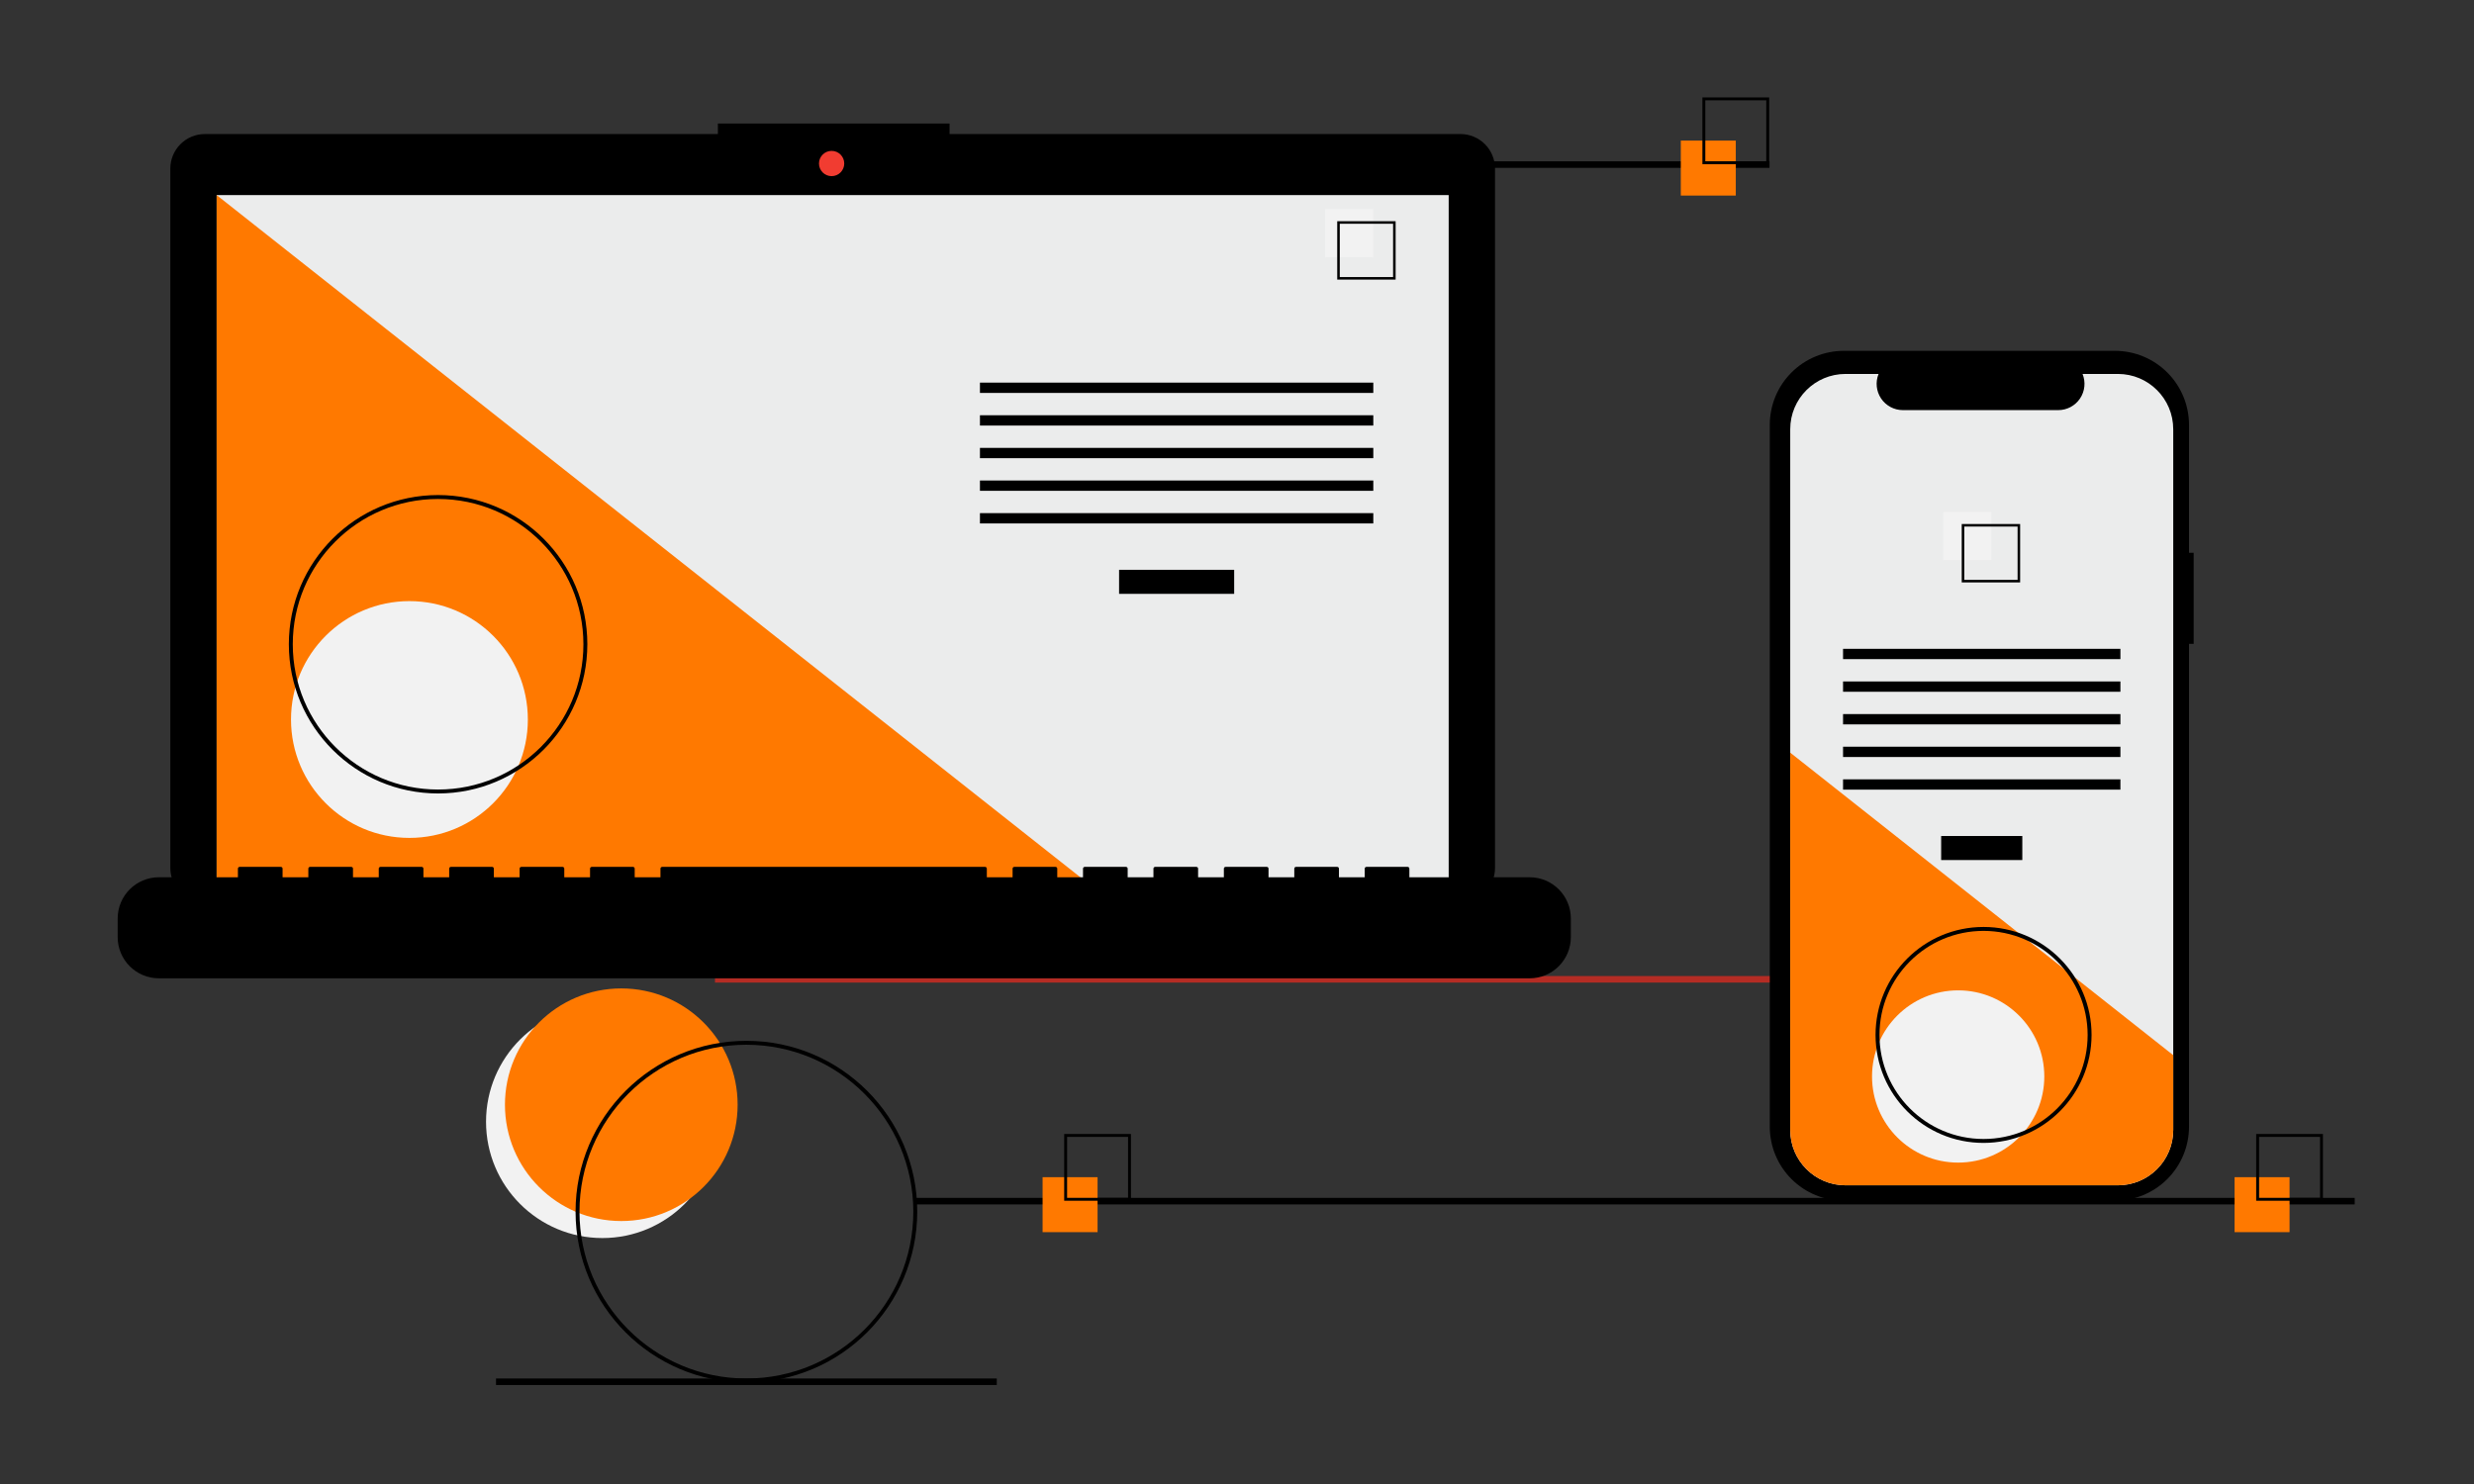 <?xml version="1.0" encoding="UTF-8"?>
<!DOCTYPE svg PUBLIC "-//W3C//DTD SVG 1.1//EN" "http://www.w3.org/Graphics/SVG/1.1/DTD/svg11.dtd">
<!-- Creator: CorelDRAW 2018 (64-Bit) -->
<svg xmlns="http://www.w3.org/2000/svg" xml:space="preserve" width="100mm" height="60mm" version="1.1" style="shape-rendering:geometricPrecision; text-rendering:geometricPrecision; image-rendering:optimizeQuality; fill-rule:evenodd; clip-rule:evenodd"
viewBox="0 0 10000 6000"
 xmlns:xlink="http://www.w3.org/1999/xlink">
 <rect x="0" y="0" width="10000" height="6000" fill="#333333" stroke="none"/>
 <defs>
  <style type="text/css">
   <![CDATA[
    .fil4 {fill:#EBECEC}
    .fil3 {fill:black}
    .fil2 {fill:#B42C24}
    .fil5 {fill:#F13C31}
    .fil0 {fill:#F2F2F2}
    .fil1 {fill:#FF7900}
   ]]>
  </style>
 </defs>
 <g id="Layer_x0020_1">
  <circle id="Oval" class="fil0" cx="2434.81" cy="4535.36" r="470.24"/>
  <circle id="Oval_0" class="fil1" cx="2511.28" cy="4466.55" r="470.24"/>
  <rect id="Rectangle" class="fil2" x="2889.99" y="3946.23" width="5818.18" height="26.46"/>
  <path id="Path" class="fil3" d="M5903.23 541.91l-2065.1 0 0 -42.57 -936.39 0 0 42.57 -2073.61 0c-37.05,0 -72.58,14.71 -98.77,40.91 -26.2,26.2 -40.92,61.73 -40.92,98.77l0 2827.76c0,77.14 62.54,139.68 139.69,139.68l5075.1 0c77.15,0 139.69,-62.54 139.69,-139.68l0 -2827.76c0,-37.04 -14.72,-72.57 -40.92,-98.77 -26.19,-26.2 -61.72,-40.91 -98.77,-40.91l0 0z"/>
  <rect id="Rectangle_1" class="fil4" x="875.72" y="788.78" width="4979.92" height="2809.18"/>
  <circle id="Oval_2" class="fil5" cx="3361.42" cy="661.08" r="51.07"/>
  <polygon id="Path_3" class="fil1" points="4431.47,3597.96 875.72,3597.96 875.72,788.78 "/>
  <circle id="Oval_4" class="fil0" cx="1654.93" cy="2909.06" r="478.68"/>
  <rect id="Rectangle_5" class="fil3" x="4523.37" y="2303.79" width="465.18" height="97.2"/>
  <rect id="Rectangle_6" class="fil3" x="3960.99" y="1547" width="1589.94" height="41.66"/>
  <rect id="Rectangle_7" class="fil3" x="3960.99" y="1678.92" width="1589.94" height="41.66"/>
  <rect id="Rectangle_8" class="fil3" x="3960.99" y="1810.84" width="1589.94" height="41.66"/>
  <rect id="Rectangle_9" class="fil3" x="3960.99" y="1942.75" width="1589.94" height="41.66"/>
  <rect id="Rectangle_10" class="fil3" x="3960.99" y="2074.67" width="1589.94" height="41.66"/>
  <rect id="Rectangle_11" class="fil0" x="5356.53" y="845.77" width="194.4" height="194.4"/>
  <path id="Shape" class="fil3" d="M5641.19 1130.43l-236.06 0 0 -236.06 236.06 0 0 236.06zm-225.8 -10.27l215.54 0 0 -215.53 -215.54 0 0 215.53z"/>
  <path id="Path_12" class="fil3" d="M6182.74 3546.88l-486 0 0 -35.01c0,-1.85 -0.74,-3.61 -2.04,-4.91 -1.3,-1.31 -3.07,-2.04 -4.91,-2.04l-166.63 0c-1.84,0 -3.61,0.73 -4.91,2.04 -1.3,1.3 -2.03,3.06 -2.03,4.91l0 35.01 -104.15 0 0 -35.01c0,-1.85 -0.73,-3.61 -2.03,-4.91 -1.3,-1.31 -3.07,-2.04 -4.91,-2.04l-166.63 0c-1.84,0 -3.61,0.73 -4.91,2.04 -1.3,1.3 -2.03,3.06 -2.03,4.91l0 35.01 -104.15 0 0 -35.01c0,-1.85 -0.73,-3.61 -2.03,-4.91 -1.3,-1.31 -3.07,-2.04 -4.91,-2.04l-166.63 0c-1.84,0 -3.61,0.73 -4.91,2.04 -1.3,1.3 -2.03,3.06 -2.03,4.91l0 35.01 -104.15 0 0 -35.01c0,-1.85 -0.73,-3.61 -2.03,-4.91 -1.3,-1.31 -3.07,-2.04 -4.91,-2.04l-166.63 0c-1.84,0 -3.61,0.73 -4.91,2.04 -1.3,1.3 -2.04,3.06 -2.04,4.91l0 35.01 -104.14 0 0 -35.01c0,-1.85 -0.73,-3.61 -2.03,-4.91 -1.31,-1.31 -3.07,-2.04 -4.91,-2.04l-166.63 0c-1.85,0 -3.61,0.73 -4.91,2.04 -1.31,1.3 -2.04,3.06 -2.04,4.91l0 35.01 -104.14 0 0 -35.01c0,-1.85 -0.73,-3.61 -2.04,-4.91 -1.3,-1.31 -3.06,-2.04 -4.91,-2.04l-166.63 0c-1.84,0 -3.6,0.73 -4.91,2.04 -1.3,1.3 -2.03,3.06 -2.03,4.91l0 35.01 -104.14 0 0 -35.01c0,-1.85 -0.74,-3.61 -2.04,-4.91 -1.3,-1.31 -3.07,-2.04 -4.91,-2.04l-1305.27 0c-1.85,0 -3.61,0.73 -4.91,2.04 -1.31,1.3 -2.04,3.06 -2.04,4.91l0 35.01 -104.14 0 0 -35.01c0,-1.85 -0.73,-3.61 -2.04,-4.91 -1.3,-1.31 -3.06,-2.04 -4.91,-2.04l-166.63 0c-1.84,0 -3.6,0.73 -4.91,2.04 -1.3,1.3 -2.03,3.06 -2.03,4.91l0 35.01 -104.14 0 0 -35.01c0,-1.85 -0.74,-3.61 -2.04,-4.91 -1.3,-1.31 -3.07,-2.04 -4.91,-2.04l-166.63 0c-1.84,0 -3.61,0.73 -4.91,2.04 -1.3,1.3 -2.03,3.06 -2.03,4.91l0 35.01 -104.15 0 0 -35.01c0,-1.85 -0.73,-3.61 -2.03,-4.91 -1.3,-1.31 -3.07,-2.04 -4.91,-2.04l-166.63 0c-1.84,0 -3.61,0.73 -4.91,2.04 -1.3,1.3 -2.03,3.06 -2.03,4.91l0 35.01 -104.15 0 0 -35.01c0,-1.85 -0.73,-3.61 -2.03,-4.91 -1.3,-1.31 -3.07,-2.04 -4.91,-2.04l-166.63 0c-1.84,0 -3.61,0.73 -4.91,2.04 -1.3,1.3 -2.03,3.06 -2.03,4.91l0 35.01 -104.15 0 0 -35.01c0,-1.85 -0.73,-3.61 -2.03,-4.91 -1.3,-1.31 -3.07,-2.04 -4.91,-2.04l-166.63 0c-1.84,0 -3.61,0.73 -4.91,2.04 -1.3,1.3 -2.04,3.06 -2.04,4.91l0 35.01 -104.14 0 0 -35.01c0,-1.85 -0.73,-3.61 -2.03,-4.91 -1.31,-1.31 -3.07,-2.04 -4.91,-2.04l-166.63 0c-1.85,0 -3.61,0.73 -4.91,2.04 -1.31,1.3 -2.04,3.06 -2.04,4.91l0 35.01 -319.37 0c-92.03,0 -166.64,74.61 -166.64,166.63l0 75.35c0,92.03 74.61,166.63 166.64,166.63l5540.48 0c92.03,0 166.63,-74.6 166.63,-166.63l0 -75.35c0,-92.02 -74.6,-166.63 -166.63,-166.63l0 0z"/>
  <path id="Shape_13" class="fil3" d="M1770.8 3208.04c-333.17,0 -603.25,-270.08 -603.25,-603.25 0,-333.16 270.08,-603.25 603.25,-603.25 333.16,0 603.25,270.09 603.25,603.25 -0.38,333.01 -270.24,602.87 -603.25,603.25zm0 -1190.62c-324.4,0 -587.38,262.97 -587.38,587.37 0,324.4 262.98,587.38 587.38,587.38 324.4,0 587.37,-262.98 587.37,-587.38 -0.36,-324.25 -263.13,-587.01 -587.37,-587.37z"/>
  <rect id="Rectangle_14" class="fil3" x="5128.36" y="652.17" width="2024.06" height="26.46"/>
  <rect id="Rectangle_15" class="fil3" x="3699.61" y="4843.17" width="5818.18" height="26.46"/>
  <rect id="Rectangle_16" class="fil3" x="2004.96" y="5573.41" width="2024.06" height="26.46"/>
  <rect id="Rectangle_17" class="fil1" x="4214.18" y="4759.48" width="222.25" height="222.25"/>
  <path id="Shape_18" class="fil3" d="M4571.37 4854.73l-269.87 0 0 -269.88 269.87 0 0 269.88zm-258.14 -11.73l246.41 0 0 -246.41 -246.41 0 0 246.41z"/>
  <rect id="Rectangle_19" class="fil1" x="6793.88" y="568.47" width="222.25" height="222.25"/>
  <path id="Shape_20" class="fil3" d="M7151.06 663.73l-269.87 0 0 -269.88 269.87 0 0 269.88zm-258.14 -11.73l246.41 0 0 -246.41 -246.41 0 0 246.41z"/>
  <rect id="Rectangle_21" class="fil1" x="9032.24" y="4759.48" width="222.25" height="222.25"/>
  <path id="Shape_22" class="fil3" d="M9389.44 4854.73l-269.88 0 0 -269.88 269.88 0 0 269.88zm-258.14 -11.73l246.4 0 0 -246.41 -246.4 0 0 246.41z"/>
  <path id="Path_23" class="fil3" d="M8866.92 2235.02l-18.88 0 0 -517.22c0,-79.39 -31.54,-155.53 -87.68,-211.67 -56.14,-56.14 -132.28,-87.68 -211.67,-87.68l-1095.8 0c-79.39,0 -155.54,31.54 -211.68,87.68 -56.14,56.14 -87.67,132.28 -87.67,211.67l0 2837.51c0,79.39 31.53,155.54 87.67,211.68 56.14,56.14 132.29,87.67 211.68,87.67l1095.8 0c79.39,0 155.53,-31.53 211.67,-87.67 56.14,-56.14 87.68,-132.29 87.68,-211.68l0 -1952.12 18.88 0 0 -368.17z"/>
  <path id="Path_24" class="fil4" d="M8784.29 1735.4l0 2833.37c0.02,123.46 -100.05,223.6 -223.52,223.6l-1101.09 0c-123.46,0 -223.54,-100.14 -223.52,-223.6l0 -2833.37c0,-123.44 100.08,-223.52 223.52,-223.52l133.59 0c-13.35,32.74 -9.52,69.99 10.21,99.34 19.73,29.35 52.77,46.95 88.14,46.94l627.77 0c35.37,0.01 68.41,-17.59 88.14,-46.94 19.73,-29.35 23.56,-66.6 10.21,-99.34l143.03 0c123.44,0 223.52,100.08 223.52,223.52z"/>
  <rect id="Rectangle_25" class="fil3" x="7846.22" y="3380.08" width="328.01" height="97.2"/>
  <rect id="Rectangle_26" class="fil3" x="7449.68" y="2623.3" width="1121.09" height="41.66"/>
  <rect id="Rectangle_27" class="fil3" x="7449.68" y="2755.21" width="1121.09" height="41.66"/>
  <rect id="Rectangle_28" class="fil3" x="7449.68" y="2887.13" width="1121.09" height="41.66"/>
  <rect id="Rectangle_29" class="fil3" x="7449.68" y="3019.05" width="1121.09" height="41.66"/>
  <rect id="Rectangle_30" class="fil3" x="7449.68" y="3150.96" width="1121.09" height="41.66"/>
  <rect id="Rectangle_31" class="fil0" x="7854.99" y="2070.09" width="194.4" height="194.4"/>
  <path id="Shape_32" class="fil3" d="M7929.41 2118.7l0 236.06 236.06 0 0 -236.06 -236.06 0zm225.82 225.82l-215.58 0 0 -215.58 215.58 0 0 215.58z"/>
  <path id="Path_33" class="fil1" d="M8784.29 4266.19l0 302.58c0.02,123.47 -100.05,223.57 -223.52,223.6l-1101.09 0c-123.46,-0.03 -223.54,-100.14 -223.52,-223.6l0 -1525.67 927.66 732.87 15.87 12.54 172.57 136.29 16.11 12.78 415.92 328.61z"/>
  <circle id="Oval_34" class="fil0" cx="7914.98" cy="4352.34" r="348.2"/>
  <path id="Shape_35" class="fil3" d="M3016.99 5589.29c-381.39,0 -690.57,-309.17 -690.57,-690.56 0,-381.39 309.18,-690.56 690.57,-690.56 381.38,0 690.56,309.17 690.56,690.56 -0.43,381.21 -309.36,690.13 -690.56,690.56l0 0zm0 -1365.25c-372.62,0 -674.69,302.07 -674.69,674.69 0,372.62 302.07,674.69 674.69,674.69 372.61,0 674.68,-302.07 674.68,-674.69 -0.42,-372.45 -302.24,-674.27 -674.68,-674.69z"/>
  <path id="Shape_36" class="fil3" d="M8017.61 4620.92c-241.11,0 -436.56,-195.46 -436.56,-436.57 0,-241.1 195.45,-436.56 436.56,-436.56 241.11,0 436.56,195.46 436.56,436.56 -0.27,241 -195.57,436.29 -436.56,436.57zm0 -857.25c-232.34,0 -420.69,188.34 -420.69,420.68 0,232.34 188.35,420.69 420.69,420.69 232.34,0 420.69,-188.35 420.69,-420.69 -0.26,-232.23 -188.46,-420.42 -420.69,-420.68z"/>
 </g>
</svg>
